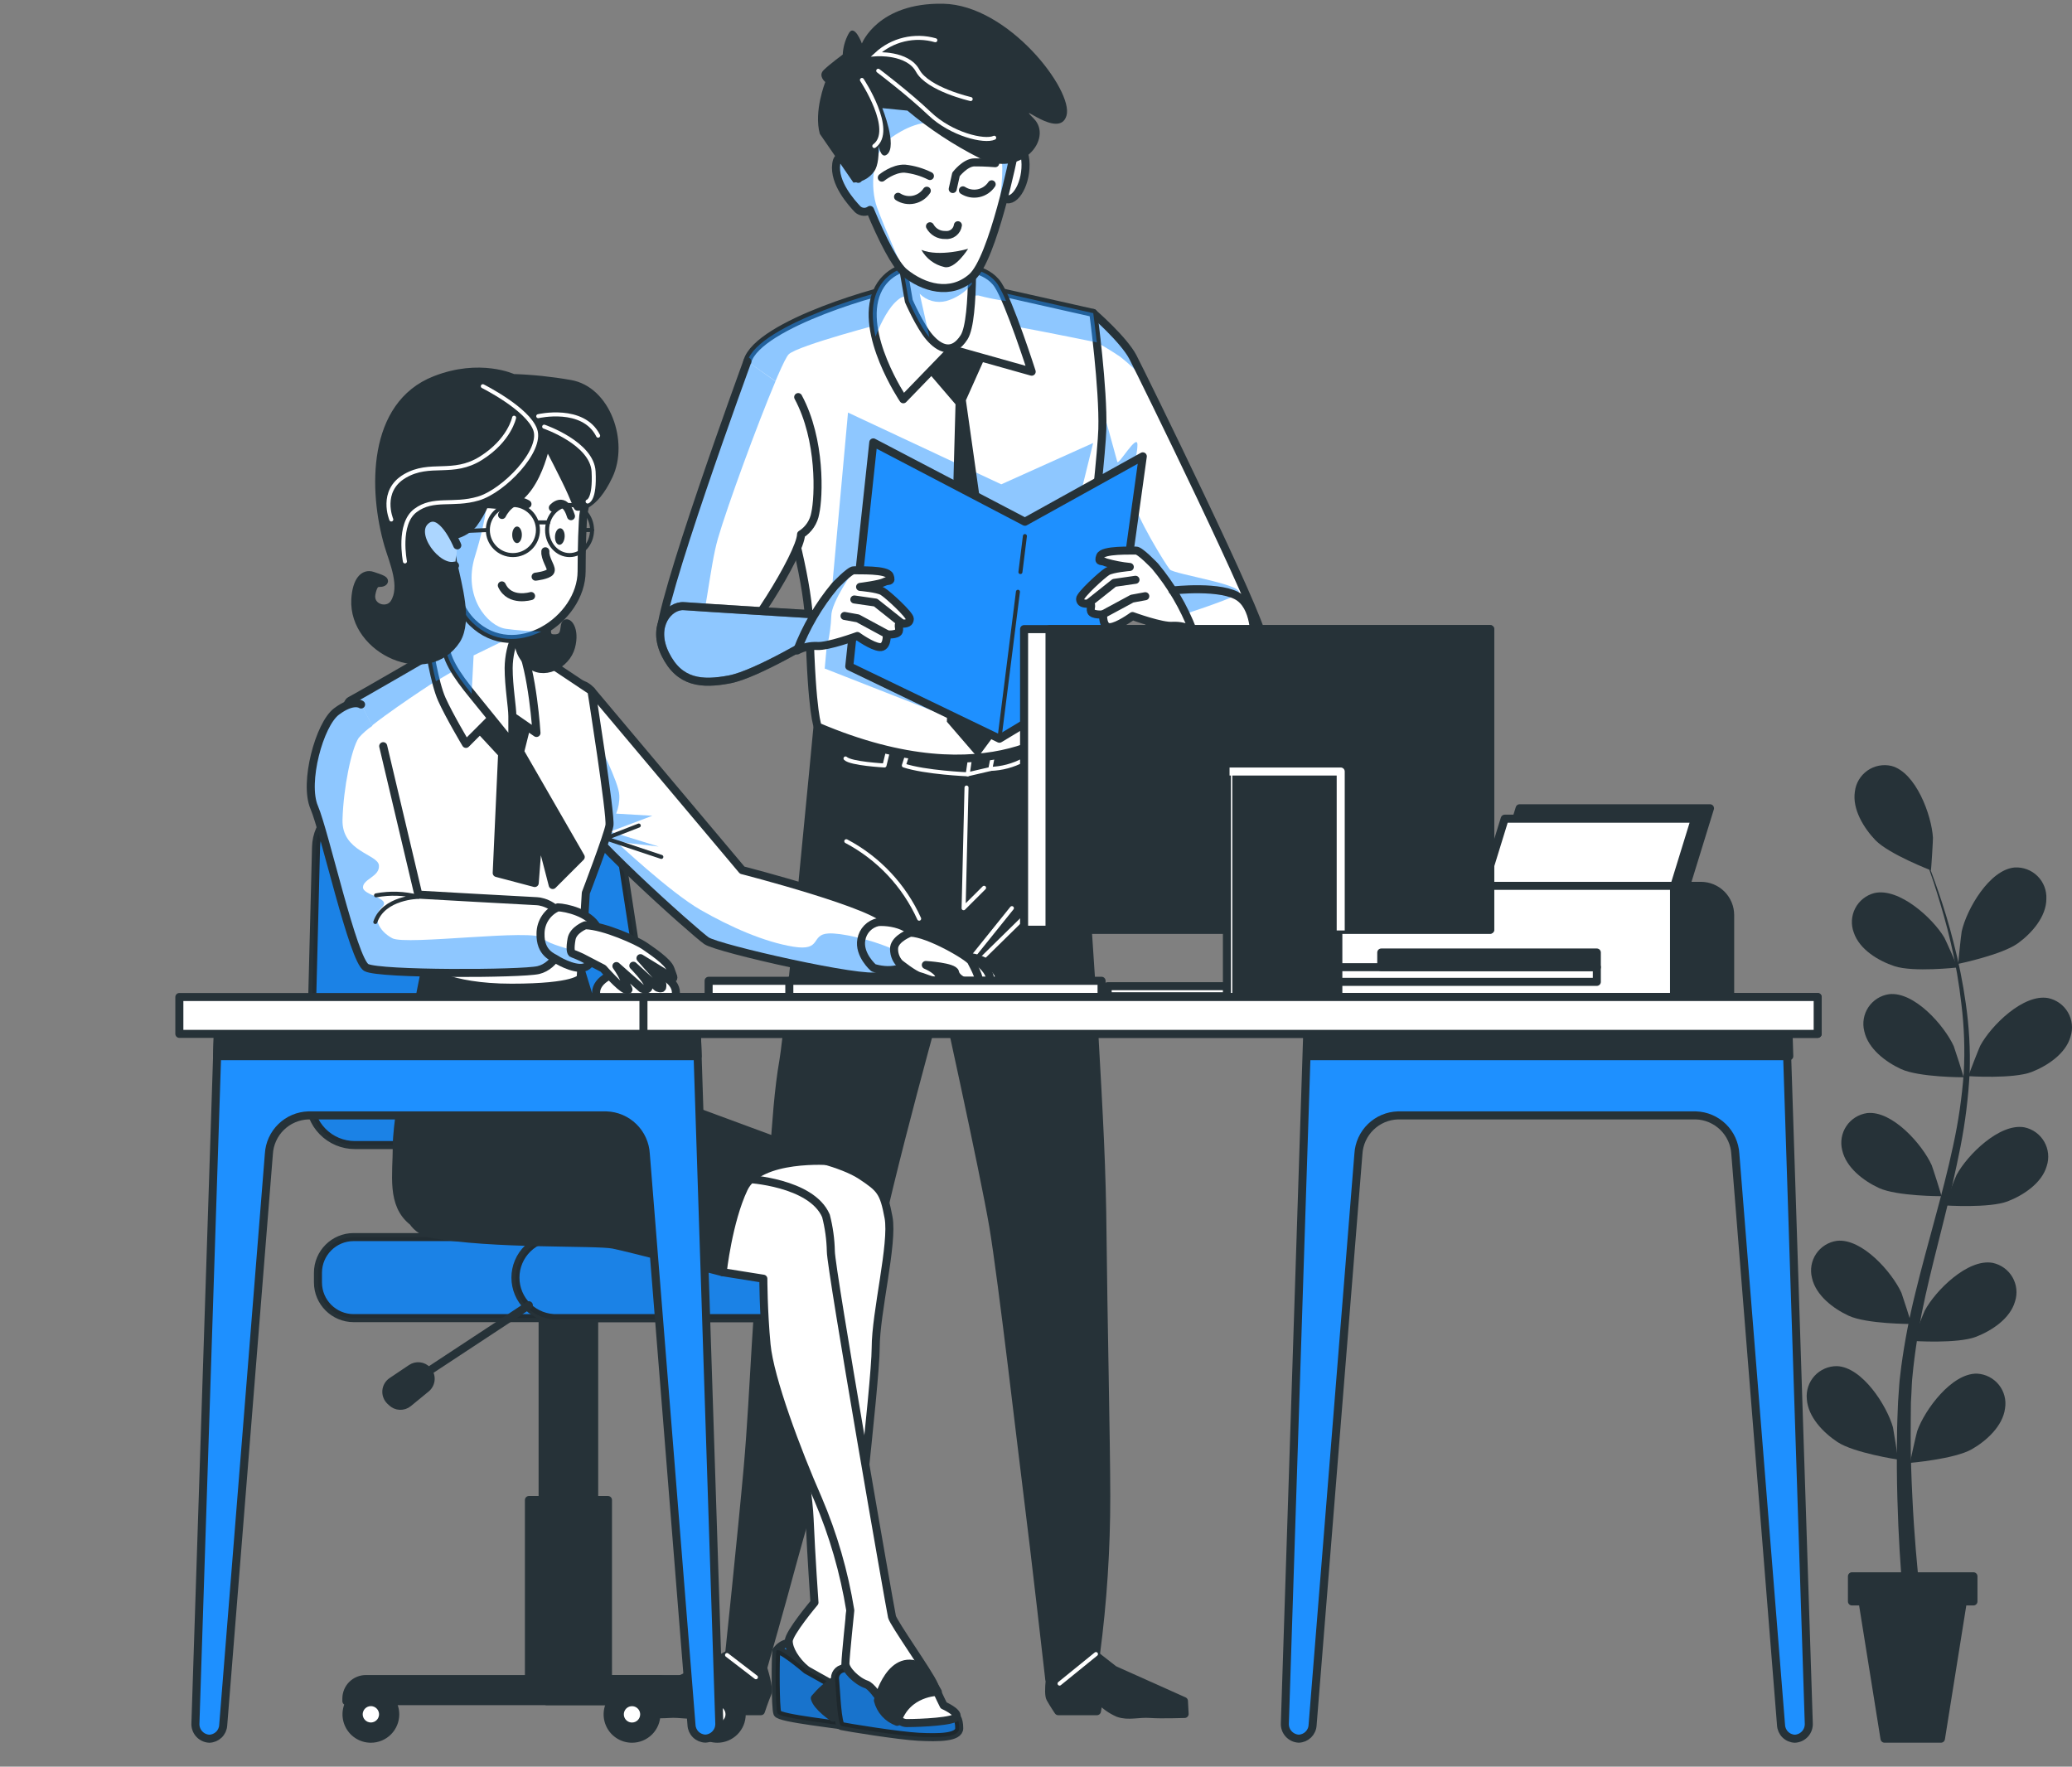 <svg width="285" height="243" viewBox="0 0 285 243" fill="none" xmlns="http://www.w3.org/2000/svg">
<rect x="0" y="0" width="285" height="243" fill="#808080" stroke="none"/>
<path d="M262.737 201.217C262.677 201.217 263.622 197.094 263.709 196.839C264.741 193.91 268.469 188.849 271.948 188.942C272.526 188.973 273.092 189.126 273.607 189.39C274.122 189.654 274.576 190.025 274.939 190.476C275.301 190.928 275.565 191.451 275.711 192.012C275.857 192.572 275.884 193.157 275.789 193.729C275.474 196.162 273.228 198.193 271.21 199.346C268.837 200.7 262.744 201.217 262.737 201.217Z" fill="#263238"/>
<path d="M263.126 184.444C263.066 184.444 264.621 180.503 264.748 180.268C266.216 177.52 270.661 173.082 274.086 173.705C274.653 173.824 275.188 174.06 275.657 174.399C276.126 174.738 276.519 175.173 276.809 175.673C277.099 176.174 277.281 176.731 277.342 177.306C277.403 177.882 277.342 178.464 277.163 179.014C276.493 181.381 273.952 183.037 271.8 183.874C269.233 184.86 263.133 184.444 263.126 184.444Z" fill="#263238"/>
<path d="M267.497 165.802C267.43 165.802 268.985 161.86 269.112 161.626C270.58 158.884 275.031 154.446 278.457 155.063C279.024 155.182 279.559 155.419 280.028 155.759C280.497 156.099 280.889 156.534 281.179 157.036C281.468 157.537 281.649 158.094 281.709 158.67C281.769 159.246 281.707 159.828 281.527 160.379C280.857 162.738 278.316 164.401 276.164 165.239C273.603 166.218 267.497 165.802 267.497 165.802Z" fill="#263238"/>
<path d="M270.761 148.024C270.694 148.024 272.249 144.083 272.377 143.841C273.845 141.1 278.296 136.662 281.721 137.285C282.288 137.404 282.823 137.64 283.292 137.979C283.762 138.318 284.154 138.753 284.444 139.253C284.735 139.754 284.916 140.311 284.977 140.886C285.038 141.462 284.977 142.044 284.798 142.594C284.128 144.961 281.581 146.617 279.436 147.454C276.868 148.433 270.761 148.024 270.761 148.024Z" fill="#263238"/>
<path d="M269.374 132.573C269.307 132.573 269.769 128.376 269.829 128.115C270.5 125.078 273.637 119.622 277.109 119.32C277.687 119.285 278.265 119.373 278.807 119.577C279.348 119.78 279.841 120.096 280.252 120.502C280.664 120.909 280.985 121.397 281.196 121.936C281.406 122.475 281.501 123.052 281.473 123.63C281.473 126.091 279.462 128.363 277.572 129.737C275.373 131.333 269.374 132.573 269.374 132.573Z" fill="#263238"/>
<path d="M261.048 200.761C261.108 200.761 260.438 196.591 260.377 196.336C259.539 193.34 256.154 188.044 252.675 187.91C252.096 187.904 251.522 188.019 250.99 188.249C250.459 188.48 249.982 188.819 249.59 189.246C249.199 189.673 248.901 190.178 248.718 190.727C248.535 191.277 248.469 191.858 248.526 192.435C248.68 194.888 250.791 197.06 252.729 198.341C254.995 199.849 261.041 200.761 261.048 200.761Z" fill="#263238"/>
<path d="M262.885 182.112C262.952 182.112 261.651 178.089 261.544 177.835C260.257 174.999 256.107 170.28 252.648 170.675C252.075 170.757 251.526 170.959 251.036 171.267C250.545 171.575 250.126 171.983 249.804 172.465C249.482 172.946 249.265 173.49 249.167 174.06C249.069 174.631 249.093 175.216 249.236 175.777C249.759 178.177 252.179 180.007 254.284 180.979C256.764 182.125 262.878 182.112 262.885 182.112Z" fill="#263238"/>
<path d="M267.041 164.535C267.101 164.535 265.807 160.513 265.7 160.265C264.42 157.429 260.27 152.71 256.811 153.105C256.238 153.186 255.689 153.387 255.198 153.695C254.708 154.002 254.288 154.41 253.965 154.89C253.643 155.371 253.425 155.914 253.327 156.484C253.228 157.054 253.25 157.639 253.392 158.2C253.922 160.607 256.335 162.43 258.447 163.409C260.92 164.548 267.034 164.535 267.041 164.535Z" fill="#263238"/>
<path d="M270.077 148.178C270.144 148.178 268.844 144.156 268.737 143.902C267.45 141.073 263.307 136.353 259.841 136.749C259.268 136.83 258.719 137.031 258.229 137.338C257.739 137.646 257.319 138.053 256.997 138.534C256.675 139.015 256.458 139.558 256.36 140.128C256.262 140.699 256.286 141.283 256.429 141.844C256.952 144.25 259.372 146.074 261.484 147.046C263.957 148.192 270.077 148.178 270.077 148.178Z" fill="#263238"/>
<path d="M269.246 133.075C269.313 133.075 267.584 129.207 267.443 128.973C265.854 126.291 261.215 122.062 257.817 122.839C257.256 122.983 256.732 123.243 256.278 123.603C255.825 123.963 255.452 124.415 255.185 124.928C254.918 125.442 254.763 126.006 254.729 126.584C254.695 127.162 254.783 127.741 254.988 128.282C255.772 130.608 258.373 132.164 260.579 132.894C263.166 133.759 269.246 133.075 269.246 133.075Z" fill="#263238"/>
<path d="M265.586 119.709C265.64 119.709 265.888 115.506 265.874 115.237C265.693 112.127 263.528 106.228 260.156 105.35C259.592 105.22 259.007 105.209 258.439 105.32C257.871 105.431 257.333 105.66 256.859 105.993C256.386 106.325 255.987 106.754 255.69 107.251C255.393 107.747 255.204 108.301 255.135 108.876C254.76 111.309 256.355 113.883 257.971 115.579C259.868 117.51 265.579 119.702 265.586 119.709Z" fill="#263238"/>
<path d="M262.187 223.74C262.187 223.74 261.966 221.964 261.698 218.88C261.43 215.797 261.122 211.386 260.981 206.083C260.907 203.402 260.88 200.56 260.934 197.516C260.934 195.988 261.014 194.459 261.075 192.824C261.128 192.033 261.189 191.235 261.242 190.424C261.296 189.613 261.43 188.781 261.517 187.95C261.976 184.566 262.618 181.21 263.441 177.895C264.265 174.51 265.204 171.111 266.122 167.719C267.041 164.327 267.946 160.935 268.656 157.563C269.379 154.271 269.865 150.93 270.111 147.568C270.283 144.421 270.176 141.265 269.789 138.137C269.472 135.301 268.986 132.488 268.334 129.71C267.745 127.143 267.054 124.823 266.424 122.779C265.794 120.734 265.144 118.978 264.607 117.537C263.515 114.654 262.771 113.059 262.771 113.059C262.771 113.059 263.548 114.641 264.701 117.496C265.278 118.924 265.941 120.674 266.639 122.705C267.336 124.736 268.06 127.049 268.703 129.616C269.427 132.374 269.989 135.172 270.386 137.996C270.847 141.155 271.027 144.35 270.922 147.542C270.743 150.95 270.324 154.341 269.668 157.691C268.998 161.109 268.194 164.542 267.342 167.96C266.491 171.379 265.599 174.805 264.855 178.156C264.116 181.435 263.557 184.751 263.179 188.091C263.112 188.902 262.992 189.673 262.965 190.491C262.938 191.309 262.885 192.106 262.844 192.897C262.844 194.426 262.797 196.008 262.811 197.503C262.811 200.513 262.911 203.355 263.045 205.976C263.293 211.225 263.716 215.589 264.031 218.632C264.346 221.676 264.614 223.392 264.614 223.392C264.637 223.551 264.629 223.712 264.59 223.868C264.551 224.024 264.481 224.17 264.385 224.299C264.289 224.428 264.169 224.537 264.031 224.619C263.893 224.702 263.741 224.756 263.582 224.779C263.423 224.803 263.261 224.794 263.105 224.755C262.949 224.716 262.803 224.646 262.674 224.55C262.545 224.455 262.437 224.334 262.354 224.196C262.272 224.059 262.217 223.906 262.194 223.747V223.74H262.187Z" fill="#263238"/>
<path d="M254.733 216.816H271.445V220.275H269.99L266.974 239.152H259.211L256.188 220.275H254.733V216.816Z" fill="#263238" stroke="#263238" stroke-width="1.105" stroke-linecap="round" stroke-linejoin="round"/>
<path d="M144.615 229.438C144.615 229.438 144.038 232.837 144.46 233.601C144.883 234.365 145.56 235.371 145.56 235.371H150.882L151.171 233.728C151.905 234.543 152.805 235.19 153.812 235.626C155.226 236.128 156.594 235.626 158.25 235.753C159.651 235.86 162.942 235.753 162.942 235.753L162.848 233.976L153.242 229.673L149.803 226.991C149.803 226.991 146.787 229.713 144.615 229.438Z" fill="#263238" stroke="#263238" stroke-width="1.105" stroke-linecap="round" stroke-linejoin="round"/>
<path d="M104.97 229.438C104.97 229.438 105.882 232.207 105.547 232.964C105.211 233.722 104.662 235.371 104.662 235.371H99.346L98.877 233.729C98.23 234.547 97.395 235.198 96.443 235.626C95.103 236.129 93.655 235.626 92.019 235.753C90.631 235.86 87.326 235.753 87.326 235.753L87.233 233.977L96.37 229.673L99.996 227.662C99.996 227.662 102.825 229.713 104.97 229.438Z" fill="#263238" stroke="#263238" stroke-width="1.105" stroke-linecap="round" stroke-linejoin="round"/>
<path d="M147.484 98.747C147.484 98.747 149.683 127.21 150.447 140.818C151.211 154.426 151.566 160.6 151.653 170.179C151.74 179.759 152.163 198.689 152.163 205.802C152.17 213.063 151.698 220.316 150.748 227.514L144.32 230.94C144.32 230.94 142.242 212.68 141.404 206.137C140.646 200.218 137.878 176.132 136.624 168.684C135.371 161.237 129.659 135.341 129.659 135.341C129.659 135.341 122.037 162.511 120.066 173.364C118.096 184.216 110.682 208.691 109.093 214.644C107.504 220.596 104.97 229.425 104.97 229.425C104.077 229.687 103.138 229.76 102.215 229.639C101.801 229.607 101.401 229.473 101.05 229.25C100.699 229.027 100.409 228.721 100.204 228.359C100.204 228.359 102.074 210.541 102.845 201.88C103.804 191.155 104.105 176.916 105.272 170.957C106.438 164.998 106.398 153.581 107.752 145.919C108.523 141.569 112.445 99.947 112.445 99.947C112.445 99.947 134.191 108.748 147.484 98.747Z" fill="#263238" stroke="#263238" stroke-width="1.105" stroke-linecap="round" stroke-linejoin="round"/>
<path d="M150.748 227.514L145.741 231.577" stroke="white" stroke-width="0.553" stroke-linecap="round" stroke-linejoin="round"/>
<path d="M100.003 227.648L103.978 230.699" stroke="white" stroke-width="0.553" stroke-linecap="round" stroke-linejoin="round"/>
<path d="M132.944 108.326L132.542 124.924L135.357 122.115" stroke="white" stroke-width="0.553" stroke-linecap="round" stroke-linejoin="round"/>
<path d="M131.188 134.859L139.185 124.911" stroke="white" stroke-width="0.553" stroke-linecap="round" stroke-linejoin="round"/>
<path d="M141.404 125.634L134.734 132.177" stroke="white" stroke-width="0.553" stroke-linecap="round" stroke-linejoin="round"/>
<path d="M126.428 126.365C124.365 121.797 120.839 118.047 116.406 115.707" stroke="white" stroke-width="0.553" stroke-linecap="round" stroke-linejoin="round"/>
<path d="M136.597 103.835L136.215 105.779L133.105 106.503L133.46 104.083" stroke="white" stroke-width="0.553" stroke-linecap="round" stroke-linejoin="round"/>
<path d="M133.105 106.503C133.105 106.503 127.279 106.261 124.323 105.289L124.947 103.352" stroke="white" stroke-width="0.553" stroke-linecap="round" stroke-linejoin="round"/>
<path d="M122.252 102.869L121.662 105.289C121.662 105.289 117.043 105.048 116.299 104.324" stroke="white" stroke-width="0.553" stroke-linecap="round" stroke-linejoin="round"/>
<path d="M136.215 105.759C137.801 105.712 139.354 105.299 140.753 104.552L142.865 103.339L142.047 101.643" stroke="white" stroke-width="0.553" stroke-linecap="round" stroke-linejoin="round"/>
<path d="M150.353 43.047C150.353 43.047 154.563 46.701 155.823 49.114C157.083 51.527 173.627 85.259 173.56 87.565C173.493 89.871 171.047 94.269 166.729 94.269C162.412 94.269 146.049 67.978 146.049 67.978L150.353 43.047Z" fill="white"/>
<g style="mix-blend-mode:multiply" opacity="0.5">
<path d="M150.869 47.096L151.151 47.251C151.647 47.539 152.759 48.189 153.979 49C155.358 50.058 156.615 51.265 157.727 52.6C157.727 52.6 156.212 48.578 153.993 46.654C152.759 45.594 151.611 44.437 150.561 43.195L150.869 47.096Z" fill="#1E90FF"/>
</g>
<path d="M150.353 43.047C150.353 43.047 154.563 46.701 155.823 49.114C157.083 51.527 173.627 85.259 173.56 87.565C173.493 89.871 171.047 94.269 166.729 94.269C162.412 94.269 146.049 67.978 146.049 67.978L150.353 43.047Z" stroke="#263238" stroke-width="1.105" stroke-linecap="round" stroke-linejoin="round"/>
<path opacity="0.5" d="M160.897 78.321C160.341 77.651 156.205 70.994 155.783 68.507C155.36 66.02 156.453 62.836 156.453 61.174C156.453 59.511 153.825 64.076 153.684 63.527C153.544 62.977 151.888 57.024 151.888 57.024L146.813 63.587L146.056 67.991C146.056 67.991 152.464 78.281 158.323 85.983C162.493 84.643 168.787 82.598 170.142 81.78C172.24 80.54 161.454 79.018 160.897 78.321Z" fill="#1E90FF"/>
<path d="M130.142 38.489L150.38 43.047C150.38 43.047 151.787 53.418 151.626 59.022C151.466 64.626 147.296 99.283 147.296 99.283C147.296 99.283 136.57 110.223 112.491 99.953C112.491 99.953 111.653 98.338 111.338 86.258C111.037 74.346 102.081 52.224 102.798 49.704C104.273 44.536 121.984 39.568 124.31 39.428C126.272 39.241 128.22 38.928 130.142 38.489Z" fill="white" stroke="#263238" stroke-width="1.105" stroke-linecap="round" stroke-linejoin="round"/>
<g style="mix-blend-mode:multiply" opacity="0.5">
<path d="M131.972 99.223L113.437 91.956L116.641 56.749L137.723 66.617L150.36 60.932L141.323 97.674L131.972 99.223Z" fill="#1E90FF"/>
</g>
<g style="mix-blend-mode:multiply" opacity="0.5">
<path d="M137.455 44.569C138.32 44.569 146.317 46.171 150.862 47.096C150.601 44.723 150.373 43.074 150.373 43.074L130.135 38.516C128.214 38.957 126.265 39.272 124.303 39.461C121.977 39.602 104.266 44.569 102.792 49.737C102.557 50.575 103.375 53.552 104.588 57.594C106.358 53.029 107.94 49.268 108.483 48.739C109.703 47.519 121.89 44.355 121.89 44.355L137.455 44.569Z" fill="#1E90FF"/>
</g>
<path d="M135.639 48.839L132.857 55.06L138.957 98.163L134.486 104.197L130.242 99.276L131.429 55.61L125.811 49.054L129.404 42.256L135.639 48.839Z" fill="#263238"/>
<path d="M157.19 62.769L140.975 71.765L120.12 60.852L116.815 91.654L137.469 101.609L153.108 92.198L157.19 62.769Z" fill="#1E90FF" stroke="#263238" stroke-width="1.105" stroke-linecap="round" stroke-linejoin="round"/>
<path d="M140.358 78.683L140.975 73.736" stroke="#263238" stroke-width="0.553" stroke-linecap="round" stroke-linejoin="round"/>
<path d="M137.469 101.609L140.016 81.398" stroke="#263238" stroke-width="0.553" stroke-linecap="round" stroke-linejoin="round"/>
<path d="M132.025 36.759C132.025 36.759 135.679 36.759 137.268 39.173C138.856 41.586 141.906 51.125 141.906 51.125L130.913 48.035L124.249 54.919C124.249 54.919 118.143 45.87 120.63 40.125C123.117 34.38 132.025 36.759 132.025 36.759Z" fill="white" stroke="#263238" stroke-width="1.105" stroke-linecap="round" stroke-linejoin="round"/>
<g style="mix-blend-mode:multiply" opacity="0.5">
<path d="M138.38 41.405C138.066 40.634 137.694 39.888 137.268 39.173C135.679 36.726 132.025 36.76 132.025 36.76C132.025 36.76 123.13 34.38 120.629 40.111C119.825 41.968 119.959 44.174 120.422 46.305C120.857 45.166 121.843 42.88 123.103 41.613C124.806 39.91 125.007 41.392 125.007 41.392L134.539 40.634C135.802 40.973 137.085 41.23 138.38 41.405Z" fill="#1E90FF"/>
</g>
<path d="M133.594 31.209C133.594 31.209 134.211 43.892 132.609 46.392C131.007 48.893 129.183 47.934 127.849 46.392C126.515 44.851 125.007 41.405 125.007 41.405L123.378 32.02C123.378 32.02 132.87 33.77 133.594 31.209Z" fill="white" stroke="#263238" stroke-width="1.105" stroke-linecap="round" stroke-linejoin="round"/>
<g style="mix-blend-mode:multiply" opacity="0.5">
<path d="M130.155 41.405C131.536 41.01 132.762 40.2 133.668 39.086C133.668 38.368 133.668 37.658 133.668 36.967C132.106 35.178 128.52 31.799 124.524 32.885C124.182 32.979 123.854 33.086 123.552 33.193L125 41.405C125 41.405 126.515 44.877 127.842 46.392L126.502 40.406C126.97 40.879 127.553 41.22 128.195 41.395C128.836 41.571 129.512 41.574 130.155 41.405Z" fill="#1E90FF"/>
</g>
<path d="M139.185 19.672C139.185 19.672 141.022 19.538 141.062 22.602C141.102 25.665 139.299 28.239 138.059 27.174C136.818 26.108 138.843 18.278 139.185 19.672Z" fill="white" stroke="#263238" stroke-width="1.105" stroke-linecap="round" stroke-linejoin="round"/>
<path d="M126.575 3.812C118.216 5.783 115.977 11.186 116.044 16.079C116.044 17.95 116.909 21.187 118.055 24.599L117.908 24.291C117.908 24.291 115.394 19.907 115.025 22.541C114.657 25.176 117.144 27.904 117.968 28.782C118.197 28.993 118.492 29.118 118.803 29.135C119.113 29.152 119.42 29.061 119.671 28.876C121.333 32.898 123.19 36.498 124.404 37.477C127.031 39.602 130.725 40.694 133.661 38.147C136.597 35.6 139.5 21.073 139.5 21.073C140.197 6.379 134.935 1.854 126.575 3.812Z" fill="white"/>
<g style="mix-blend-mode:multiply" opacity="0.5">
<path d="M122.124 19.284C122.124 19.284 125.04 16.85 127.963 16.85C130.886 16.85 136.973 19.532 137.697 21.717C138.139 23.058 137.616 27.381 137.127 30.666C138.535 26.041 139.527 21.093 139.527 21.093C140.197 6.406 134.928 1.868 126.575 3.839C118.223 5.809 115.977 11.213 116.044 16.106C116.044 17.976 116.909 21.214 118.055 24.626L117.908 24.318C117.908 24.318 115.394 19.934 115.025 22.568C114.657 25.203 117.144 27.931 117.968 28.809C118.197 29.02 118.492 29.145 118.803 29.162C119.113 29.179 119.42 29.087 119.671 28.903C121.333 32.925 123.19 36.525 124.404 37.504C124.404 37.504 121.608 31.209 120.636 28.534C119.664 25.86 119.932 21.207 122.124 19.284Z" fill="#1E90FF"/>
</g>
<path d="M126.575 3.812C118.216 5.783 115.977 11.186 116.044 16.079C116.044 17.95 116.909 21.187 118.055 24.599L117.908 24.291C117.908 24.291 115.394 19.907 115.025 22.541C114.657 25.176 117.144 27.904 117.968 28.782C118.197 28.993 118.492 29.118 118.803 29.135C119.113 29.152 119.42 29.061 119.671 28.876C121.333 32.898 123.19 36.498 124.404 37.477C127.031 39.602 130.725 40.694 133.661 38.147C136.597 35.6 139.5 21.073 139.5 21.073C140.197 6.379 134.935 1.854 126.575 3.812Z" stroke="#263238" stroke-width="1.105" stroke-linecap="round" stroke-linejoin="round"/>
<path d="M136.403 25.35C135.984 25.98 135.335 26.419 134.595 26.575C133.856 26.73 133.084 26.589 132.448 26.181" stroke="#263238" stroke-width="1.105" stroke-linecap="round" stroke-linejoin="round"/>
<path d="M127.48 26.235C127.062 26.864 126.413 27.304 125.673 27.46C124.933 27.615 124.162 27.474 123.525 27.066" stroke="#263238" stroke-width="1.105" stroke-linecap="round" stroke-linejoin="round"/>
<path d="M127.91 24.211C126.829 23.669 125.659 23.326 124.457 23.198C122.862 23.131 121.293 24.432 121.293 24.432" stroke="#263238" stroke-width="1.105" stroke-linecap="round" stroke-linejoin="round"/>
<path d="M131.757 30.981C131.701 31.388 131.486 31.757 131.16 32.008C130.834 32.259 130.423 32.371 130.014 32.322C129.588 32.335 129.166 32.23 128.796 32.018C128.426 31.806 128.121 31.496 127.916 31.122" stroke="#263238" stroke-width="1.105" stroke-linecap="round" stroke-linejoin="round"/>
<path d="M133.165 34.219C133.165 34.219 129.25 35.385 126.736 34.373C127.065 34.964 127.514 35.478 128.055 35.883C128.595 36.289 129.215 36.576 129.874 36.726C131.362 37.121 133.165 34.219 133.165 34.219Z" fill="#263238"/>
<path d="M136.892 22.448C136.892 22.448 135.424 22.32 134.037 22.334C132.763 22.334 131.496 23.989 131.496 23.989L131.047 26" stroke="#263238" stroke-width="1.105" stroke-linecap="round" stroke-linejoin="round"/>
<path d="M124.813 15.214C127.852 17.76 131.175 19.949 134.714 21.737C140.479 24.619 144.903 19.056 142.201 16.32C139.5 13.585 145.721 19.324 146.699 15.892C147.678 12.459 138.722 0.681 129.726 0.514C120.73 0.346 118.551 5.984 118.551 5.984C118.551 5.984 117.492 3.081 116.695 4.683C116.231 5.555 115.965 6.519 115.917 7.505C115.917 7.505 114.094 8.846 113.289 9.644C112.485 10.442 113.517 11.286 113.517 11.286C113.517 11.286 111.908 15.308 112.766 18.412L117.385 25.116C117.942 25.098 118.488 24.951 118.98 24.689C119.471 24.426 119.896 24.054 120.221 23.601C121.427 22.018 120.542 17.085 120.542 17.085C120.542 17.085 120.616 22.394 122.031 21.227C123.445 20.061 121.36 14.873 121.36 14.873L124.813 15.214Z" fill="#263238"/>
<path d="M120.797 9.731C120.797 9.731 124.913 12.828 127.889 15.657C130.866 18.486 135.404 19.572 136.751 18.948" stroke="white" stroke-width="0.553" stroke-miterlimit="10" stroke-linecap="round"/>
<path d="M133.514 13.626C133.514 13.626 127.615 12.285 126.227 9.724C124.839 7.164 120.542 7.465 120.542 7.465C121.616 6.475 122.925 5.778 124.346 5.44C125.766 5.102 127.249 5.134 128.654 5.535" stroke="white" stroke-width="0.553" stroke-miterlimit="10" stroke-linecap="round"/>
<path d="M118.558 10.998C118.558 10.998 123.17 17.95 120.261 20.088" stroke="white" stroke-width="0.553" stroke-miterlimit="10" stroke-linecap="round"/>
<path d="M102.798 49.711C102.798 49.711 90.283 83.832 90.859 87.639C91.436 91.447 98.005 89.932 100.077 89.415C102.148 88.899 110.132 76.23 110.185 73.501C110.701 73.179 111.143 72.75 111.48 72.244C111.817 71.738 112.043 71.165 112.143 70.565C112.632 68.367 112.967 60.51 109.79 54.618" fill="white"/>
<g style="mix-blend-mode:multiply" opacity="0.5">
<path d="M102.798 49.711C102.798 49.711 90.283 83.832 90.859 87.639C91.181 89.724 93.299 90.207 95.485 90.139C97.013 85.829 97.61 77.953 98.756 74.051C100.023 69.687 104.152 58.392 106.666 52.452L102.798 49.711Z" fill="#1E90FF"/>
</g>
<path d="M102.798 49.711C102.798 49.711 90.283 83.832 90.859 87.639C91.436 91.447 98.005 89.932 100.077 89.415C102.148 88.899 110.132 76.23 110.185 73.501C110.701 73.179 111.143 72.75 111.48 72.244C111.817 71.738 112.043 71.165 112.143 70.565C112.632 68.367 112.967 60.51 109.79 54.618" stroke="#263238" stroke-width="1.105" stroke-linecap="round" stroke-linejoin="round"/>
<path d="M112.257 84.522C112.257 84.522 96.168 83.543 94.104 83.376C92.039 83.208 89.566 86.057 91.51 89.999C93.454 93.94 96.544 94.168 100.338 93.451C104.132 92.734 112.512 87.619 112.512 87.619L112.257 84.522Z" fill="white"/>
<path opacity="0.5" d="M112.257 84.522C112.257 84.522 96.168 83.543 94.104 83.376C92.039 83.208 89.566 86.057 91.51 89.999C93.454 93.94 96.544 94.168 100.338 93.451C104.132 92.734 112.512 87.619 112.512 87.619L112.257 84.522Z" fill="#1E90FF" stroke="#263238" stroke-width="1.105" stroke-linecap="round" stroke-linejoin="round"/>
<path d="M112.257 84.522C112.257 84.522 96.168 83.543 94.104 83.376C92.039 83.208 89.566 86.057 91.51 89.999C93.454 93.94 96.544 94.168 100.338 93.451C104.132 92.734 112.512 87.619 112.512 87.619L112.257 84.522Z" stroke="#263238" stroke-width="1.105" stroke-linecap="round" stroke-linejoin="round"/>
<path d="M114.824 80.6C114.824 80.6 116.902 78.395 117.452 78.442C118.002 78.489 122.037 78.268 122.379 79.213C122.721 80.158 122.178 79.742 121.622 80.057C121.065 80.373 118.303 80.728 118.303 80.728C118.303 80.728 120.683 80.922 121.4 81.344C122.118 81.767 125.154 84.569 125.141 85.119C125.128 85.668 124.759 85.789 124.021 85.789C123.284 85.789 123.827 86.319 123.626 86.848C123.425 87.378 121.97 87.264 121.97 87.264C121.97 87.264 122.098 89.1 120.998 89.007C119.899 88.913 117.928 87.478 117.928 87.478C117.928 87.478 113.859 88.966 112.398 88.852C111.438 88.809 110.484 89.024 109.636 89.476C110.865 86.252 112.618 83.253 114.824 80.6Z" fill="white"/>
<g style="mix-blend-mode:multiply" opacity="0.5">
<path d="M114.824 80.6C112.623 83.235 110.871 86.213 109.636 89.415C110.484 88.964 111.438 88.749 112.398 88.792C112.878 88.8 113.358 88.748 113.825 88.638C114.117 87.356 114.289 86.05 114.342 84.737C114.342 82.786 117.452 78.442 117.452 78.442C116.896 78.395 114.824 80.6 114.824 80.6Z" fill="#1E90FF"/>
</g>
<path d="M114.824 80.6C114.824 80.6 116.902 78.395 117.452 78.442C118.002 78.489 122.037 78.268 122.379 79.213C122.721 80.158 122.178 79.742 121.622 80.057C121.065 80.373 118.303 80.728 118.303 80.728C118.303 80.728 120.683 80.922 121.4 81.344C122.118 81.767 125.154 84.569 125.141 85.119C125.128 85.668 124.759 85.789 124.021 85.789C123.284 85.789 123.827 86.319 123.626 86.848C123.425 87.378 121.97 87.264 121.97 87.264C121.97 87.264 122.098 89.1 120.998 89.007C119.899 88.913 117.928 87.478 117.928 87.478C117.928 87.478 113.859 88.966 112.398 88.852C111.438 88.809 110.484 89.024 109.636 89.476C110.865 86.252 112.618 83.253 114.824 80.6Z" stroke="#263238" stroke-width="1.105" stroke-linecap="round" stroke-linejoin="round"/>
<path d="M124.021 85.729L120.435 82.88L117.512 82.457" stroke="#263238" stroke-width="1.105" stroke-linecap="round" stroke-linejoin="round"/>
<path d="M121.964 87.203L117.988 85.052L116.165 84.723" stroke="#263238" stroke-width="1.105" stroke-linecap="round" stroke-linejoin="round"/>
<path d="M158.88 77.885C158.88 77.885 156.802 75.687 156.252 75.727C155.702 75.767 151.667 75.559 151.325 76.498C150.983 77.436 151.526 77.027 152.082 77.349C153.167 77.663 154.277 77.876 155.401 77.986C155.401 77.986 153.021 78.18 152.304 78.609C151.586 79.038 148.55 81.834 148.563 82.377C148.576 82.92 148.945 83.047 149.682 83.047C150.42 83.047 149.877 83.577 150.078 84.106C150.279 84.636 151.734 84.515 151.734 84.515C151.734 84.515 151.606 86.352 152.706 86.265C153.805 86.178 155.776 84.736 155.776 84.736C155.776 84.736 159.845 86.225 161.306 86.077C162.267 86.032 163.222 86.25 164.068 86.707C162.834 83.502 161.081 80.522 158.88 77.885Z" fill="white" stroke="#263238" stroke-width="1.105" stroke-linecap="round" stroke-linejoin="round"/>
<path d="M149.682 83.014L153.262 80.171L156.185 79.749" stroke="#263238" stroke-width="1.105" stroke-linecap="round" stroke-linejoin="round"/>
<path d="M151.734 84.489L155.709 82.343L157.532 82.008" stroke="#263238" stroke-width="1.105" stroke-linecap="round" stroke-linejoin="round"/>
<path d="M161.273 81.224C161.273 81.224 168.171 80.433 170.537 82.209C172.903 83.986 172.508 88.511 172.508 88.511" stroke="#263238" stroke-width="1.105" stroke-linecap="round" stroke-linejoin="round"/>
<path d="M106.78 227.092C106.78 227.092 107.517 225.624 109.87 225.919C112.223 226.214 113.698 229.009 112.076 229.887C110.454 230.766 106.78 227.092 106.78 227.092Z" fill="#1E90FF" stroke="#263238" stroke-width="1.105" stroke-linecap="round" stroke-linejoin="round"/>
<path d="M110.259 158.824C110.259 158.824 115.796 159.936 118.458 161.706C121.119 163.476 121.555 163.918 122.218 167.464C122.882 171.011 120.449 180.53 120.449 185.403C120.449 190.276 116.902 219.953 116.902 222.4C116.902 224.846 119.342 229.928 119.121 231.697C119.027 232.97 119.177 234.249 119.564 235.465C119.564 235.465 121.112 236.571 119.121 236.805C117.13 237.04 116.902 237.248 115.133 236.363C113.363 235.478 112.451 231.047 110.923 229.72C109.394 228.393 108.489 226.844 108.489 225.731C108.489 224.619 112.029 220.422 112.029 220.422C112.029 220.422 111.586 214.221 111.359 208.906C111.131 203.59 108.677 191.852 108.677 186.784C108.677 181.716 112.029 169.73 112.029 169.73C112.029 169.73 103.428 170.783 100.077 168.571C96.725 166.358 100.519 156.611 110.259 158.824Z" fill="white" stroke="#263238" stroke-width="1.105" stroke-linecap="round" stroke-linejoin="round"/>
<path d="M110.923 229.693C110.923 229.693 106.901 226.241 106.78 227.119C106.659 227.997 106.633 234.922 106.928 235.652C107.223 236.383 115.166 237.127 119.289 237.865C123.411 238.602 121.789 235.947 120.904 235.357C120.019 234.768 110.923 229.693 110.923 229.693Z" fill="#1E90FF" stroke="#263238" stroke-width="1.105" stroke-linecap="round" stroke-linejoin="round"/>
<path opacity="0.2" d="M110.923 229.693C110.923 229.693 106.901 226.241 106.78 227.119C106.659 227.997 106.633 234.922 106.928 235.652C107.223 236.383 115.166 237.127 119.289 237.865C123.411 238.602 121.789 235.947 120.904 235.357C120.019 234.768 110.923 229.693 110.923 229.693Z" fill="black"/>
<path d="M112.076 233.594C112.881 232.629 113.823 231.787 114.871 231.094C116.117 230.21 117.514 229.562 118.994 229.183L120.904 232.857C119.587 233.168 118.306 233.617 117.083 234.198C116.155 234.76 115.313 235.453 114.583 236.256C114.583 236.256 112.371 234.774 112.076 233.594Z" fill="#263238" stroke="#263238" stroke-width="1.105" stroke-linecap="round" stroke-linejoin="round"/>
<path d="M116.051 229.478C115.865 229.502 115.686 229.563 115.525 229.658C115.363 229.753 115.223 229.88 115.112 230.032C115.002 230.183 114.923 230.355 114.882 230.538C114.841 230.721 114.837 230.91 114.871 231.094C115.019 232.569 115.166 237.275 115.756 237.422C116.346 237.57 123.7 238.763 126.348 238.89C128.996 239.018 131.938 239.038 131.938 237.717C131.938 236.396 131.496 235.807 130.913 235.807C130.33 235.807 128.996 235.364 127.232 234.338C125.469 233.313 121.199 229.338 119.859 229.19C118.518 229.043 116.788 228.151 116.051 229.478Z" fill="#1E90FF" stroke="#263238" stroke-width="1.105" stroke-linecap="round" stroke-linejoin="round"/>
<path opacity="0.2" d="M116.051 229.478C115.865 229.502 115.686 229.563 115.525 229.658C115.363 229.753 115.223 229.88 115.112 230.032C115.002 230.183 114.923 230.355 114.882 230.538C114.841 230.721 114.837 230.91 114.871 231.094C115.019 232.569 115.166 237.275 115.756 237.422C116.346 237.57 123.7 238.763 126.348 238.89C128.996 239.018 131.938 239.038 131.938 237.717C131.938 236.396 131.496 235.807 130.913 235.807C130.33 235.807 128.996 235.364 127.232 234.338C125.469 233.313 121.199 229.338 119.859 229.19C118.518 229.043 116.788 228.151 116.051 229.478Z" fill="black"/>
<path d="M54.365 235.807C54.365 235.144 54.169 234.496 53.8 233.944C53.432 233.393 52.909 232.964 52.296 232.71C51.684 232.456 51.01 232.39 50.36 232.519C49.71 232.649 49.112 232.968 48.644 233.437C48.175 233.905 47.856 234.503 47.726 235.153C47.597 235.803 47.663 236.477 47.917 237.089C48.171 237.702 48.6 238.225 49.151 238.593C49.703 238.962 50.351 239.158 51.014 239.158C51.903 239.158 52.755 238.805 53.384 238.177C54.012 237.548 54.365 236.696 54.365 235.807Z" fill="#263238" stroke="#263238" stroke-width="1.105" stroke-linecap="round" stroke-linejoin="round"/>
<path d="M51.014 237.476C51.939 237.476 52.69 236.725 52.69 235.8C52.69 234.874 51.939 234.124 51.014 234.124C50.088 234.124 49.338 234.874 49.338 235.8C49.338 236.725 50.088 237.476 51.014 237.476Z" fill="white" stroke="#263238" stroke-width="1.105" stroke-linecap="round" stroke-linejoin="round"/>
<path d="M90.283 235.807C90.283 235.144 90.086 234.496 89.718 233.944C89.35 233.393 88.826 232.964 88.214 232.71C87.601 232.456 86.927 232.39 86.277 232.519C85.627 232.649 85.03 232.968 84.561 233.437C84.092 233.905 83.773 234.503 83.644 235.153C83.514 235.803 83.581 236.477 83.834 237.089C84.088 237.702 84.518 238.225 85.069 238.593C85.62 238.962 86.268 239.158 86.931 239.158C87.82 239.158 88.672 238.805 89.301 238.177C89.93 237.548 90.283 236.696 90.283 235.807Z" fill="#263238" stroke="#263238" stroke-width="1.105" stroke-linecap="round" stroke-linejoin="round"/>
<path d="M88.607 235.806C88.607 235.475 88.509 235.151 88.325 234.875C88.14 234.6 87.879 234.385 87.572 234.258C87.266 234.131 86.929 234.098 86.604 234.163C86.279 234.227 85.98 234.387 85.746 234.621C85.512 234.856 85.352 235.154 85.287 235.48C85.223 235.805 85.256 236.142 85.383 236.448C85.51 236.754 85.724 237.016 86 237.2C86.276 237.384 86.6 237.482 86.931 237.482C87.376 237.482 87.802 237.306 88.116 236.992C88.43 236.677 88.607 236.251 88.607 235.806Z" fill="white" stroke="#263238" stroke-width="1.105" stroke-linecap="round" stroke-linejoin="round"/>
<path d="M102.021 235.807C102.021 235.144 101.824 234.496 101.456 233.944C101.087 233.393 100.564 232.964 99.951 232.71C99.339 232.456 98.665 232.39 98.015 232.519C97.365 232.649 96.768 232.968 96.299 233.437C95.83 233.905 95.511 234.503 95.382 235.153C95.252 235.803 95.319 236.477 95.572 237.089C95.826 237.702 96.255 238.225 96.807 238.593C97.358 238.962 98.006 239.158 98.669 239.158C99.558 239.158 100.41 238.805 101.039 238.177C101.667 237.548 102.021 236.696 102.021 235.807Z" fill="#263238" stroke="#263238" stroke-width="1.105" stroke-linecap="round" stroke-linejoin="round"/>
<path d="M100.345 235.807C100.346 235.473 100.248 235.147 100.064 234.869C99.88 234.592 99.617 234.375 99.309 234.247C99.001 234.119 98.662 234.085 98.335 234.149C98.008 234.214 97.708 234.375 97.472 234.61C97.237 234.846 97.076 235.146 97.012 235.473C96.947 235.8 96.981 236.139 97.109 236.447C97.237 236.755 97.454 237.017 97.731 237.202C98.009 237.386 98.335 237.484 98.669 237.483C99.113 237.483 99.54 237.306 99.854 236.992C100.168 236.677 100.345 236.251 100.345 235.807Z" fill="white" stroke="#263238" stroke-width="1.105" stroke-linecap="round" stroke-linejoin="round"/>
<path d="M81.729 178.264H74.637V231.966H81.729V178.264Z" fill="#263238" stroke="#263238" stroke-width="1.105" stroke-linecap="round" stroke-linejoin="round"/>
<path d="M83.626 206.325H72.753V231.965H83.626V206.325Z" fill="#263238" stroke="#263238" stroke-width="1.105" stroke-linecap="round" stroke-linejoin="round"/>
<path d="M50.323 230.953H100.418C101.13 230.953 101.812 231.236 102.315 231.739C102.817 232.242 103.1 232.924 103.1 233.635V233.99H47.642V233.635C47.642 232.924 47.924 232.242 48.427 231.739C48.93 231.236 49.612 230.953 50.323 230.953Z" fill="#263238" stroke="#263238" stroke-width="1.105" stroke-linecap="round" stroke-linejoin="round"/>
<path d="M70.943 157.496H61.826V172.19H70.943V157.496Z" fill="#263238" stroke="#263238" stroke-width="1.105" stroke-linecap="round" stroke-linejoin="round"/>
<path d="M107.719 170.159H48.647C45.934 170.159 43.734 172.359 43.734 175.073V176.394C43.734 179.107 45.934 181.307 48.647 181.307H107.719C110.432 181.307 112.632 179.107 112.632 176.394V175.073C112.632 172.359 110.432 170.159 107.719 170.159Z" fill="#1E90FF" stroke="#263238" stroke-width="1.105" stroke-linecap="round" stroke-linejoin="round"/>
<path opacity="0.1" d="M107.719 170.159H48.647C45.934 170.159 43.734 172.359 43.734 175.073V176.394C43.734 179.107 45.934 181.307 48.647 181.307H107.719C110.432 181.307 112.632 179.107 112.632 176.394V175.073C112.632 172.359 110.432 170.159 107.719 170.159Z" fill="black"/>
<path d="M112.632 175.73C112.632 174.252 112.045 172.836 111.001 171.791C109.956 170.746 108.539 170.159 107.062 170.159H76.668C75.92 170.133 75.174 170.258 74.475 170.527C73.776 170.795 73.138 171.202 72.6 171.722C72.061 172.242 71.633 172.865 71.341 173.554C71.048 174.243 70.897 174.985 70.897 175.733C70.897 176.482 71.048 177.223 71.341 177.912C71.633 178.601 72.061 179.225 72.6 179.745C73.138 180.265 73.776 180.671 74.475 180.94C75.174 181.208 75.92 181.333 76.668 181.307H107.062C108.54 181.305 109.957 180.717 111.001 179.671C112.046 178.625 112.632 177.208 112.632 175.73Z" fill="#1E90FF" stroke="#263238" stroke-width="1.105" stroke-miterlimit="10"/>
<path opacity="0.1" d="M112.632 175.904C112.632 175.173 112.488 174.448 112.208 173.772C111.928 173.097 111.518 172.482 111.001 171.965C110.483 171.448 109.869 171.038 109.193 170.758C108.518 170.478 107.793 170.334 107.062 170.334H76.668C75.92 170.308 75.174 170.433 74.475 170.701C73.776 170.969 73.138 171.376 72.6 171.896C72.061 172.416 71.633 173.039 71.341 173.729C71.048 174.418 70.897 175.159 70.897 175.908C70.897 176.656 71.048 177.397 71.341 178.086C71.633 178.776 72.061 179.399 72.6 179.919C73.138 180.439 73.776 180.846 74.475 181.114C75.174 181.382 75.92 181.507 76.668 181.481H107.062C107.794 181.481 108.519 181.337 109.195 181.057C109.871 180.776 110.486 180.366 111.003 179.848C111.52 179.33 111.931 178.715 112.21 178.038C112.49 177.361 112.633 176.636 112.632 175.904Z" fill="black"/>
<path d="M84.344 157.503H48.815C47.984 157.503 47.162 157.337 46.397 157.015C45.631 156.692 44.938 156.219 44.358 155.624C43.778 155.03 43.324 154.325 43.021 153.551C42.718 152.778 42.573 151.952 42.594 151.121L43.472 116.484C43.511 114.861 44.183 113.317 45.346 112.183C46.509 111.049 48.069 110.415 49.693 110.418H79.007C80.495 110.415 81.934 110.946 83.063 111.914C84.192 112.882 84.937 114.223 85.161 115.693L90.491 150.357C90.624 151.242 90.564 152.145 90.317 153.005C90.069 153.865 89.638 154.661 89.055 155.339C88.471 156.017 87.749 156.562 86.935 156.935C86.122 157.309 85.238 157.502 84.344 157.503Z" fill="#1E90FF" stroke="#263238" stroke-width="1.105" stroke-linecap="round" stroke-linejoin="round"/>
<path opacity="0.1" d="M84.344 157.503H48.815C47.984 157.503 47.162 157.337 46.397 157.015C45.631 156.692 44.938 156.219 44.358 155.624C43.778 155.03 43.324 154.325 43.021 153.551C42.718 152.778 42.573 151.952 42.594 151.121L43.472 116.484C43.511 114.861 44.183 113.317 45.346 112.183C46.509 111.049 48.069 110.415 49.693 110.418H79.007C80.495 110.415 81.934 110.946 83.063 111.914C84.192 112.882 84.937 114.223 85.161 115.693L90.491 150.357C90.624 151.242 90.564 152.145 90.317 153.005C90.069 153.865 89.638 154.661 89.055 155.339C88.471 156.017 87.749 156.562 86.935 156.935C86.122 157.309 85.238 157.502 84.344 157.503Z" fill="black"/>
<path d="M72.74 179.531L57.161 189.787" stroke="#263238" stroke-width="1.105" stroke-linecap="round" stroke-linejoin="round"/>
<path d="M56.571 188.212L53.889 190.015C53.679 190.158 53.504 190.346 53.375 190.565C53.246 190.784 53.167 191.029 53.144 191.282C53.121 191.535 53.154 191.79 53.242 192.029C53.329 192.268 53.468 192.484 53.648 192.663L53.876 192.877C54.177 193.174 54.578 193.348 55 193.366C55.422 193.385 55.836 193.247 56.162 192.978L58.615 190.967C58.798 190.816 58.947 190.629 59.053 190.418C59.16 190.207 59.222 189.977 59.235 189.741C59.248 189.505 59.212 189.268 59.13 189.047C59.048 188.825 58.92 188.623 58.756 188.453C58.478 188.162 58.107 187.979 57.708 187.934C57.308 187.89 56.905 187.988 56.571 188.212Z" fill="#263238" stroke="#263238" stroke-width="1.105" stroke-linecap="round" stroke-linejoin="round"/>
<path d="M75.173 230.953H90.544C91.255 230.953 91.937 231.236 92.44 231.739C92.943 232.242 93.226 232.924 93.226 233.635V233.99H75.173V230.953Z" fill="#263238" stroke="#263238" stroke-width="1.105" stroke-linecap="round" stroke-linejoin="round"/>
<path d="M87.481 139.652C90.513 139.652 92.971 138.253 92.971 136.528C92.971 134.803 90.513 133.404 87.481 133.404C84.449 133.404 81.99 134.803 81.99 136.528C81.99 138.253 84.449 139.652 87.481 139.652Z" fill="white" stroke="#263238" stroke-width="1.105" stroke-linecap="round" stroke-linejoin="round"/>
<path d="M102.758 162.148C102.758 162.148 111.613 162.591 113.611 167.243C114.022 168.836 114.247 170.472 114.281 172.117C114.281 174.55 122.473 221.501 122.694 222.393C122.915 223.284 127.789 230.142 128.452 231.691C129.116 233.239 129.793 234.573 129.793 234.573C129.793 234.573 131.804 235.458 131.57 236.122C131.335 236.785 126.696 237.006 124.705 237.006C122.714 237.006 120.495 232.14 119.168 231.691C117.841 231.241 116.286 229.68 116.286 228.815C116.286 227.95 116.956 221.508 116.956 221.508C116.106 216.253 114.621 211.12 112.532 206.224C109.569 199.474 105.882 189.613 105.439 184.967C104.997 180.322 104.997 175.884 104.997 175.884L99.406 174.992C99.406 174.992 98.736 163.476 102.758 162.148Z" fill="white" stroke="#263238" stroke-width="1.105" stroke-linecap="round" stroke-linejoin="round"/>
<path d="M120.757 233.89C120.757 233.89 122.527 226.683 127.085 229.479L128.996 232.71C128.996 232.71 124.732 232.71 123.405 236.832C122.757 236.596 122.176 236.203 121.715 235.69C121.253 235.177 120.924 234.559 120.757 233.89Z" fill="#263238" stroke="#263238" stroke-width="1.105" stroke-linecap="round" stroke-linejoin="round"/>
<path d="M84.431 148.701L84.216 148.735C82.205 140.543 79.49 132.171 79.49 132.171C79.49 132.171 66.17 135.69 58.488 133.303C58.488 133.303 54.58 152.549 54.58 157.577C54.58 161.599 53.749 165.688 56.792 168.048C57.086 168.481 57.465 168.851 57.905 169.135C58.344 169.42 58.837 169.613 59.353 169.703C67.658 171.265 81.97 170.722 84.357 171.198C86.743 171.674 99.406 174.993 99.406 174.993C99.406 174.993 100.164 168.007 102.309 163.476C104.454 158.944 114.248 159.715 114.248 159.715L84.431 148.701Z" fill="#263238" stroke="#263238" stroke-width="1.105" stroke-linecap="round" stroke-linejoin="round"/>
<path d="M81.354 95.033C81.354 95.033 79.517 92.727 77.533 95.268C75.549 97.808 77.124 106.63 78.103 110.156C79.081 113.682 95.612 128.309 97.167 129.395C98.722 130.481 118.987 135.06 120.757 134.222C122.527 133.384 123.036 129.141 122.031 126.848C121.025 124.555 102.088 119.689 102.088 119.689L81.354 95.033Z" fill="white"/>
<g style="mix-blend-mode:multiply" opacity="0.5">
<path d="M97.167 129.409C98.722 130.488 118.987 135.073 120.757 134.235C121.776 133.752 122.372 132.13 122.507 130.407C119.376 129.147 115.662 128.296 113.939 128.396C111.439 128.537 113.115 130.87 109.106 130.213C105.098 129.556 100.526 127.532 96.37 125.159C92.213 122.786 84.752 115.774 84.752 115.774L90.605 116.444L83.935 114.386L89.733 112.207L84.752 111.912C85.071 111.123 85.22 110.276 85.188 109.425C85.188 107.703 81.903 101.307 81.903 101.307L78.418 110.887C80.851 115.257 95.699 128.383 97.167 129.409Z" fill="#1E90FF"/>
</g>
<path d="M81.354 95.033C81.354 95.033 79.517 92.727 77.533 95.268C75.549 97.808 77.124 106.63 78.103 110.156C79.081 113.682 95.612 128.309 97.167 129.395C98.722 130.481 118.987 135.06 120.757 134.222C122.527 133.384 123.036 129.141 122.031 126.848C121.025 124.555 102.088 119.689 102.088 119.689L81.354 95.033Z" stroke="#263238" stroke-width="1.105" stroke-linecap="round" stroke-linejoin="round"/>
<path d="M87.863 113.555L83.311 115.318L90.966 117.865" stroke="#263238" stroke-width="0.553" stroke-linecap="round" stroke-linejoin="round"/>
<path d="M120.804 126.828C120.219 126.948 119.683 127.242 119.268 127.671C118.853 128.101 118.578 128.645 118.478 129.234C118.082 131.332 120.147 133.122 120.147 133.122C120.147 133.122 124.497 134.617 125.798 131.111C127.098 127.605 122.909 126.694 120.804 126.828Z" fill="white"/>
<g style="mix-blend-mode:multiply" opacity="0.5">
<path d="M120.147 133.122C120.147 133.122 123.861 134.389 125.449 131.835C123.267 130.621 120.934 129.699 118.511 129.094C118.497 129.14 118.486 129.187 118.478 129.234C118.082 131.333 120.147 133.122 120.147 133.122Z" fill="#1E90FF"/>
</g>
<path d="M120.804 126.828C120.219 126.948 119.683 127.242 119.268 127.671C118.853 128.101 118.578 128.645 118.478 129.234C118.082 131.332 120.147 133.122 120.147 133.122C120.147 133.122 124.497 134.617 125.798 131.111C127.098 127.605 122.909 126.694 120.804 126.828Z" stroke="#263238" stroke-width="1.105" stroke-linecap="round" stroke-linejoin="round"/>
<path d="M133.654 131.674C134.87 131.869 135.989 132.453 136.845 133.337C138.112 134.765 137.08 135.348 136.269 135.14C135.458 134.932 132.79 130.991 133.654 131.674Z" fill="white" stroke="#263238" stroke-width="1.105" stroke-linecap="round" stroke-linejoin="round"/>
<path d="M132.81 131.413C133.987 131.774 135.015 132.508 135.739 133.504C136.798 135.086 135.692 135.515 134.921 135.207C134.15 134.899 132.046 130.615 132.81 131.413Z" fill="white" stroke="#263238" stroke-width="1.105" stroke-linecap="round" stroke-linejoin="round"/>
<path d="M125.221 128.289C125.221 128.289 123.21 129.026 122.989 130.3C122.953 130.698 122.999 131.099 123.126 131.477C123.253 131.856 123.458 132.204 123.727 132.499C123.727 132.499 125.738 134.108 126.502 134.275C127.266 134.443 128.982 135.422 129.183 134.49C129.384 133.558 127.346 132.733 127.346 132.733C127.346 132.733 131.241 132.968 131.369 133.752C131.496 134.537 132.904 135.348 134.15 135.368C135.397 135.388 133.889 132.868 133.587 132.237C133.286 131.607 127.715 128.336 125.221 128.289Z" fill="white" stroke="#263238" stroke-width="1.105" stroke-linecap="round" stroke-linejoin="round"/>
<path d="M61.384 88.779C61.384 88.779 49.13 95.904 48.171 96.374C47.213 96.843 46.261 104.217 46.261 104.914C46.261 105.611 58.515 133.303 58.515 133.303C58.515 133.303 61.531 135.857 70.36 135.857C79.189 135.857 79.872 134.517 79.872 134.517L80.576 122.832C80.576 122.832 83.593 114.936 83.827 113.541C84.062 112.147 81.354 95.033 81.354 95.033L68.818 86.674C68.818 86.674 63.71 83.671 61.384 88.779Z" fill="white"/>
<g style="mix-blend-mode:multiply" opacity="0.5">
<path d="M49.418 101.442C50.377 99.906 59.199 94.155 59.199 94.155L62.456 92.238L66.633 85.903C64.957 85.595 62.718 85.849 61.384 88.779C61.384 88.779 49.103 95.904 48.171 96.367C47.24 96.83 46.261 104.21 46.261 104.907C46.261 105.062 46.837 106.483 47.736 108.621C48.084 105.45 48.748 102.514 49.418 101.442Z" fill="#1E90FF"/>
</g>
<path d="M61.384 88.779C61.384 88.779 49.13 95.904 48.171 96.374C47.213 96.843 46.261 104.217 46.261 104.914C46.261 105.611 58.515 133.303 58.515 133.303C58.515 133.303 61.531 135.857 70.36 135.857C79.189 135.857 79.872 134.517 79.872 134.517L80.576 122.832C80.576 122.832 83.593 114.936 83.827 113.541C84.062 112.147 81.354 95.033 81.354 95.033L68.818 86.674C68.818 86.674 63.71 83.671 61.384 88.779Z" stroke="#263238" stroke-width="1.105" stroke-linecap="round" stroke-linejoin="round"/>
<path d="M65.493 99.833L69.066 103.687L68.322 120.077L73.551 121.458L74.1 114.299L76.024 121.733L79.879 117.879L71.546 103.412L72.646 99.008L67.967 93.779L64.944 100.939" fill="#263238"/>
<path d="M65.493 99.833L69.066 103.687L68.322 120.077L73.551 121.458L74.1 114.299L76.024 121.733L79.879 117.879L71.546 103.412L72.646 99.008L67.967 93.779L64.944 100.939" stroke="#263238" stroke-width="1.105" stroke-linecap="round" stroke-linejoin="round"/>
<path d="M58.991 88.819C58.991 88.819 59.755 93.92 60.774 96.193C61.793 98.465 64.092 102.32 64.092 102.32L68.939 97.467L73.792 100.818C73.792 100.818 73.283 92.399 71.493 88.571C69.703 84.743 61.029 80.909 58.991 88.819Z" fill="white" stroke="#263238" stroke-width="1.105" stroke-linecap="round" stroke-linejoin="round"/>
<g style="mix-blend-mode:multiply" opacity="0.5">
<path d="M62.456 92.238L67.303 84.864C66.418 84.476 65.472 84.249 64.508 84.194C63.677 84.361 62.738 84.569 61.746 84.79C60.533 85.46 59.527 86.721 58.991 88.812C58.991 88.812 59.373 91.386 59.963 93.699L62.456 92.238Z" fill="#1E90FF"/>
</g>
<path d="M70.983 87.284C70.327 88.729 69.98 90.295 69.965 91.882C69.965 94.43 70.474 97.245 70.474 98.519V102.347C70.474 102.347 67.41 98.519 65.111 95.71C62.812 92.901 61.029 90.347 61.283 88.055C61.538 85.762 63.837 76.82 63.837 76.82C65.052 76.809 66.245 77.138 67.283 77.769C68.321 78.4 69.161 79.309 69.71 80.393C71.748 84.22 70.983 87.284 70.983 87.284Z" fill="white" stroke="#263238" stroke-width="1.105" stroke-linecap="round" stroke-linejoin="round"/>
<g style="mix-blend-mode:multiply" opacity="0.5">
<path d="M63.033 82.846L62.269 83.215C61.8 85.226 61.384 87.15 61.283 88.055C61.035 90.267 62.691 92.747 64.87 95.428L65.145 90.153L70.983 87.304L66.291 82.672L63.033 82.846Z" fill="#1E90FF"/>
</g>
<path d="M75.944 84.542C75.944 84.542 74.255 87.673 76.078 87.8C77.901 87.927 77.506 86.365 77.767 85.849C78.029 85.333 79.202 86.52 78.552 88.973C77.901 91.427 74.644 93.143 72.686 91.185C70.729 89.228 71.258 87.163 71.909 85.588C72.559 84.013 75.18 83.242 75.944 84.542Z" fill="#263238" stroke="#263238" stroke-width="1.105" stroke-linecap="round" stroke-linejoin="round"/>
<path d="M72.284 56.87C71.714 56.79 71.117 56.729 70.501 56.696C68.255 56.582 65.808 56.729 64.059 58.13C60.425 61.04 61.035 66.885 61.297 70.954C61.592 75.573 61.531 82.31 64.997 85.655C70.849 91.299 80 85.259 80 78.569C80 75.74 80.107 71.43 80.294 70.465C80.539 69.272 80.707 68.066 80.797 66.852C81.2 60.691 77.707 57.641 72.284 56.87Z" fill="white" stroke="#263238" stroke-width="1.105" stroke-linecap="round" stroke-linejoin="round"/>
<g style="mix-blend-mode:multiply" opacity="0.5">
<path d="M74.442 86.862C72.805 86.839 71.171 86.713 69.549 86.486C67.062 86.104 63.609 82.075 65.332 76.518C67.055 70.961 67.062 68.078 67.062 68.078L61.196 64.412C61.062 66.592 61.098 68.779 61.303 70.954C61.599 75.573 61.538 82.31 65.004 85.655C67.846 88.403 71.466 88.376 74.442 86.862Z" fill="#1E90FF"/>
</g>
<path d="M71.117 74.701C71.484 74.701 71.781 74.191 71.781 73.562C71.781 72.932 71.484 72.422 71.117 72.422C70.751 72.422 70.454 72.932 70.454 73.562C70.454 74.191 70.751 74.701 71.117 74.701Z" fill="#263238"/>
<path d="M77.667 73.843C77.627 74.473 77.291 74.963 76.929 74.936C76.567 74.909 76.299 74.386 76.34 73.756C76.38 73.126 76.708 72.637 77.077 72.663C77.446 72.69 77.707 73.213 77.667 73.843Z" fill="#263238"/>
<path d="M69.059 70.834C69.059 70.834 70.4 68.005 72.552 69.339L69.059 70.834Z" fill="white"/>
<path d="M69.059 70.834C69.059 70.834 70.4 68.005 72.552 69.339" stroke="#263238" stroke-width="1.105" stroke-linecap="round" stroke-linejoin="round"/>
<path d="M76.044 69.835C76.044 69.835 77.633 68.011 78.538 71.001L76.044 69.835Z" fill="white"/>
<path d="M76.044 69.835C76.044 69.835 77.633 68.011 78.538 71.001" stroke="#263238" stroke-width="1.105" stroke-linecap="round" stroke-linejoin="round"/>
<path d="M75.012 75.827C75.012 75.941 75.012 76.055 75.012 76.156C75.18 77.322 76.011 78.167 75.683 78.65C75.354 79.132 73.671 79.32 73.671 79.32" fill="white"/>
<path d="M75.012 75.827C75.012 75.941 75.012 76.055 75.012 76.156C75.18 77.322 76.011 78.167 75.683 78.65C75.354 79.132 73.671 79.32 73.671 79.32" stroke="#263238" stroke-width="1.105" stroke-linecap="round" stroke-linejoin="round"/>
<path d="M73.048 81.981C73.048 81.981 70.119 82.886 69.026 80.52L73.048 81.981Z" fill="white"/>
<path d="M73.048 81.981C73.048 81.981 70.119 82.886 69.026 80.52" stroke="#263238" stroke-width="1.105" stroke-linecap="round" stroke-linejoin="round"/>
<path d="M70.548 76.35C72.451 76.35 73.993 74.808 73.993 72.905C73.993 71.002 72.451 69.459 70.548 69.459C68.645 69.459 67.102 71.002 67.102 72.905C67.102 74.808 68.645 76.35 70.548 76.35Z" stroke="#263238" stroke-width="0.553" stroke-linecap="round" stroke-linejoin="round"/>
<path d="M78.344 76.35C80.051 76.35 81.434 74.808 81.434 72.905C81.434 71.002 80.051 69.459 78.344 69.459C76.637 69.459 75.254 71.002 75.254 72.905C75.254 74.808 76.637 76.35 78.344 76.35Z" stroke="#263238" stroke-width="0.553" stroke-linecap="round" stroke-linejoin="round"/>
<path d="M67.102 72.905L62.182 73.113" stroke="#263238" stroke-width="0.553" stroke-linecap="round" stroke-linejoin="round"/>
<path d="M81.434 72.905H80.174" stroke="#263238" stroke-width="0.553" stroke-linecap="round" stroke-linejoin="round"/>
<path d="M73.987 71.852H75.414" stroke="#263238" stroke-width="0.553" stroke-linecap="round" stroke-linejoin="round"/>
<path d="M78.364 52.801C75.792 52.352 73.191 52.083 70.581 51.997C70.581 51.997 66.016 49.845 59.856 52.265C51.041 55.71 51.235 67.482 53.42 74.983C54.091 77.249 55.666 80.688 54.218 82.96C53.306 84.395 50.699 83.63 51.094 81.66C51.49 79.689 52.133 80.359 52.656 80.098C53.179 79.836 52.395 79.575 51.221 79.186C50.048 78.797 49.023 79.856 48.875 82.437C48.486 89.476 58.857 94.135 62.812 87.981C64.421 85.3 62.993 80.641 62.296 77.255C62.074 76.084 61.924 74.899 61.846 73.709C63.098 73.589 64.259 73.003 65.098 72.067C65.719 71.215 66.249 70.301 66.68 69.339C67.149 69.339 67.638 69.372 68.175 69.426C73.537 69.962 75.16 60.832 75.16 60.832C75.16 60.832 77.841 65.933 78.645 67.817L79.45 69.694C79.45 69.694 81.602 69.962 83.747 65.397C85.892 60.832 83.465 53.626 78.364 52.801Z" fill="#263238" stroke="#263238" stroke-width="1.105" stroke-linecap="round" stroke-linejoin="round"/>
<path d="M74.851 58.687C74.851 58.687 81.448 60.953 81.649 64.867C81.85 68.782 80.824 68.983 80.824 68.983" stroke="white" stroke-width="0.553" stroke-miterlimit="10" stroke-linecap="round"/>
<path d="M74.034 57.245C74.034 57.245 80.207 55.804 82.272 59.927" stroke="white" stroke-width="0.553" stroke-miterlimit="10" stroke-linecap="round"/>
<path d="M66.412 53.123C66.412 53.123 72.585 56.213 73.618 59.102C74.65 61.991 69.294 67.542 65.788 68.574C62.282 69.607 59.614 68.367 57.141 70.223C54.667 72.08 55.699 77.222 55.699 77.222" stroke="white" stroke-width="0.553" stroke-miterlimit="10" stroke-linecap="round"/>
<path d="M53.822 71.457C53.822 71.457 52.173 67.542 55.679 65.484C59.185 63.426 62.269 65.484 66.184 63.01C70.099 60.537 70.715 57.453 70.715 57.453" stroke="white" stroke-width="0.553" stroke-miterlimit="10" stroke-linecap="round"/>
<path d="M62.892 75.01C62.892 75.01 60.727 69.747 58.555 71.604C56.383 73.461 60.104 78.415 62.577 77.798" fill="white"/>
<path d="M62.892 75.01C62.892 75.01 60.727 69.747 58.555 71.604C56.383 73.461 60.104 78.415 62.577 77.798" stroke="#263238" stroke-width="1.105" stroke-linecap="round" stroke-linejoin="round"/>
<g opacity="0.37">
<path d="M62.892 75.01C62.892 75.01 60.727 69.747 58.555 71.604C56.383 73.461 60.104 78.415 62.577 77.798" fill="#1E90FF"/>
<path d="M62.892 75.01C62.892 75.01 60.727 69.747 58.555 71.604C56.383 73.461 60.104 78.415 62.577 77.798" stroke="#263238" stroke-width="1.105" stroke-linecap="round" stroke-linejoin="round"/>
</g>
<path d="M49.666 96.903C49.666 96.903 48.614 96.112 46.274 97.875C43.935 99.638 41.756 107.656 43.218 111.054C44.679 114.453 48.58 132.124 50.397 133.089C52.214 134.054 71.748 133.974 74.054 133.431C76.36 132.888 77.968 129.871 77.58 127.264C77.191 124.656 74.617 123.979 73.859 123.959C73.102 123.939 57.543 123.054 57.543 123.054L52.71 102.635" fill="white"/>
<g style="mix-blend-mode:multiply" opacity="0.5">
<path d="M74.67 129.053C73.558 127.679 55.847 130.072 53.956 129.053C52.066 128.034 51.154 126.097 52.535 124.79C53.916 123.483 49.894 123.188 49.928 122.035C49.961 120.882 52.267 120.567 52.12 119.025C51.972 117.483 46.992 117.161 47.112 112.75C47.233 108.34 48.339 103.004 49.338 101.495C49.891 100.859 50.527 100.3 51.228 99.833L49.666 96.897C49.666 96.897 48.614 96.106 46.274 97.869C43.935 99.632 41.756 107.656 43.218 111.054C44.679 114.453 48.58 132.124 50.397 133.089C52.214 134.054 71.748 133.974 74.054 133.431C74.799 133.192 75.477 132.779 76.029 132.225C76.582 131.671 76.994 130.992 77.231 130.247C75.991 129.891 74.999 129.456 74.67 129.053Z" fill="#1E90FF"/>
</g>
<path d="M49.666 96.903C49.666 96.903 48.614 96.112 46.274 97.875C43.935 99.638 41.756 107.656 43.218 111.054C44.679 114.453 48.58 132.124 50.397 133.089C52.214 134.054 71.748 133.974 74.054 133.431C76.36 132.888 77.968 129.871 77.58 127.264C77.191 124.656 74.617 123.979 73.859 123.959C73.102 123.939 57.543 123.054 57.543 123.054L52.71 102.635" stroke="#263238" stroke-width="1.105" stroke-linecap="round" stroke-linejoin="round"/>
<path d="M51.624 126.821C52.777 123.429 57.536 123.362 57.536 123.362C55.638 122.865 53.653 122.794 51.724 123.154" stroke="#263238" stroke-width="0.553" stroke-linecap="round" stroke-linejoin="round"/>
<path d="M76.735 124.803C76.031 125.105 75.43 125.605 75.006 126.244C74.582 126.882 74.353 127.63 74.349 128.396C74.268 131.145 76.091 131.654 76.541 131.969C76.99 132.284 79.698 133.739 80.791 132.848C81.883 131.956 83.17 129.556 82.131 127.545C81.092 125.534 77.801 124.83 76.735 124.803Z" fill="white"/>
<g style="mix-blend-mode:multiply" opacity="0.5">
<path d="M80.791 132.847C81.069 132.611 81.317 132.341 81.528 132.043L79.249 130.83C77.157 130.253 75.166 129.663 74.67 129.053C74.584 128.962 74.475 128.895 74.355 128.859C74.483 131.205 76.112 131.674 76.541 131.969C76.97 132.264 79.698 133.739 80.791 132.847Z" fill="#1E90FF"/>
</g>
<path d="M76.735 124.803C76.031 125.105 75.43 125.605 75.006 126.244C74.582 126.882 74.353 127.63 74.349 128.396C74.268 131.145 76.091 131.654 76.541 131.969C76.99 132.284 79.698 133.739 80.791 132.848C81.883 131.956 83.17 129.556 82.131 127.545C81.092 125.534 77.801 124.83 76.735 124.803Z" stroke="#263238" stroke-width="1.105" stroke-linecap="round" stroke-linejoin="round"/>
<path d="M80.509 127.264C80.509 127.264 78.847 127.9 78.619 129.154C78.391 130.407 78.471 131.085 78.76 131.165C79.048 131.245 80.006 131.681 80.006 131.681L82.963 133.216C82.963 133.216 85.309 135.898 86.08 136.112C86.851 136.327 86.187 135.824 86.08 135.241C85.744 134.405 85.31 133.613 84.786 132.881L88.285 135.978C88.285 135.978 89.438 136.394 89.17 135.516C88.902 134.637 87.112 132.834 87.112 132.834L90.417 135.831C90.417 135.831 91.087 136.139 91.087 135.75C91.125 135.555 91.111 135.354 91.048 135.166C90.984 134.978 90.873 134.81 90.725 134.678C90.35 134.376 88.097 131.795 88.097 131.795L91.235 133.719C91.235 133.719 91.905 134.611 92.374 134.624C92.844 134.637 92.575 134.336 92.22 133.283C91.865 132.231 89.478 130.689 88.627 130.086C87.776 129.482 83.124 127.337 80.509 127.264Z" fill="white" stroke="#263238" stroke-width="1.105" stroke-linecap="round" stroke-linejoin="round"/>
<path d="M230.493 126.459H204.309L209.022 111.175H235.206L230.493 126.459Z" fill="#263238" stroke="#263238" stroke-width="1.105" stroke-linecap="round" stroke-linejoin="round"/>
<path d="M228.435 127.9H202.258L206.971 112.61H233.148L228.435 127.9Z" fill="white" stroke="#263238" stroke-width="1.105" stroke-linecap="round" stroke-linejoin="round"/>
<path d="M190.815 121.847H233.959C235.026 121.847 236.049 122.271 236.803 123.025C237.557 123.779 237.981 124.802 237.981 125.869V137.118H190.815V121.847Z" fill="#263238" stroke="#263238" stroke-width="1.105" stroke-linecap="round" stroke-linejoin="round"/>
<path d="M230.259 121.847H183.073V137.138H230.259V121.847Z" fill="white" stroke="#263238" stroke-width="1.105" stroke-linecap="round" stroke-linejoin="round"/>
<path d="M219.64 133.035H181.946V135.053H219.64V133.035Z" fill="white" stroke="#263238" stroke-width="1.105" stroke-linecap="round" stroke-linejoin="round"/>
<path d="M219.64 131.017H189.991V133.035H219.64V131.017Z" fill="#263238" stroke="#263238" stroke-width="1.105" stroke-linecap="round" stroke-linejoin="round"/>
<path d="M182.101 135.65H152.357V137.037H182.101V135.65Z" fill="white" stroke="#263238" stroke-width="1.105" stroke-linecap="round" stroke-linejoin="round"/>
<path d="M204.973 86.533H140.861V127.88H204.973V86.533Z" fill="white" stroke="#263238" stroke-width="1.105" stroke-linecap="round" stroke-linejoin="round"/>
<path d="M204.973 86.533H144.36V127.88H204.973V86.533Z" fill="#263238" stroke="#263238" stroke-width="1.105" stroke-linecap="round" stroke-linejoin="round"/>
<path d="M182.791 105.745H168.761V137.667H182.791V105.745Z" fill="white" stroke="#263238" stroke-width="1.105" stroke-linecap="round" stroke-linejoin="round"/>
<path d="M184.085 105.745H170.054V137.667H184.085V105.745Z" fill="#263238" stroke="#263238" stroke-width="1.105" stroke-linecap="round" stroke-linejoin="round"/>
<path d="M169.123 106.121H184.413V127.981" stroke="white" stroke-width="1.105" stroke-linejoin="round"/>
<path d="M140.418 134.906H97.469V137.151H140.418V134.906Z" fill="white" stroke="#263238" stroke-width="1.105" stroke-linecap="round" stroke-linejoin="round"/>
<path d="M151.519 134.906H108.57V137.151H151.519V134.906Z" fill="white" stroke="#263238" stroke-width="1.105" stroke-linecap="round" stroke-linejoin="round"/>
<path d="M95.813 140.851H30.005L26.881 237.02C26.864 237.286 26.9 237.553 26.987 237.806C27.074 238.058 27.21 238.29 27.388 238.489C27.566 238.688 27.782 238.85 28.023 238.965C28.264 239.08 28.525 239.145 28.791 239.158C29.285 239.144 29.754 238.945 30.108 238.602C30.462 238.258 30.674 237.794 30.702 237.301L36.983 158.716C37.063 157.315 37.664 155.994 38.669 155.014C39.674 154.033 41.01 153.465 42.413 153.421H83.405C84.807 153.465 86.142 154.034 87.146 155.014C88.15 155.994 88.75 157.315 88.828 158.716L95.116 237.288C95.144 237.779 95.355 238.242 95.707 238.586C96.06 238.93 96.528 239.129 97.02 239.145C97.286 239.133 97.548 239.068 97.789 238.954C98.03 238.84 98.246 238.679 98.425 238.481C98.603 238.282 98.74 238.05 98.829 237.798C98.916 237.546 98.953 237.279 98.937 237.013L95.813 140.851Z" fill="#1E90FF" stroke="#263238" stroke-width="1.105" stroke-linecap="round" stroke-linejoin="round"/>
<path d="M95.961 145.276L95.813 140.851H74.288H51.53H30.005L29.857 145.276H95.961Z" fill="#263238" stroke="#263238" stroke-width="1.105" stroke-linecap="round" stroke-linejoin="round"/>
<path d="M245.677 140.851H179.848L176.731 237.02C176.715 237.286 176.751 237.552 176.839 237.804C176.926 238.055 177.063 238.287 177.241 238.485C177.419 238.683 177.634 238.844 177.874 238.959C178.115 239.073 178.376 239.139 178.642 239.152C179.133 239.136 179.602 238.936 179.954 238.593C180.306 238.249 180.517 237.786 180.545 237.295L186.847 158.716C186.926 157.315 187.528 155.994 188.533 155.014C189.538 154.033 190.873 153.465 192.277 153.421H233.268C234.671 153.465 236.006 154.034 237.009 155.014C238.013 155.994 238.614 157.315 238.692 158.716L244.979 237.288C245.004 237.782 245.214 238.248 245.567 238.594C245.919 238.941 246.389 239.142 246.883 239.158C247.149 239.145 247.41 239.08 247.651 238.966C247.891 238.851 248.106 238.69 248.284 238.492C248.462 238.293 248.598 238.062 248.686 237.81C248.773 237.559 248.81 237.292 248.794 237.027L245.677 140.851Z" fill="#1E90FF" stroke="#263238" stroke-width="1.105" stroke-linecap="round" stroke-linejoin="round"/>
<path d="M246.112 145.276L245.972 140.851H224.447H201.682H180.157L180.016 145.276H246.112Z" fill="#263238" stroke="#263238" stroke-width="1.105" stroke-linecap="round" stroke-linejoin="round"/>
<path d="M250.014 137.138H24.669V142.206H250.014V137.138Z" fill="white" stroke="#263238" stroke-width="1.105" stroke-linecap="round" stroke-linejoin="round"/>
<path d="M250.02 137.138H88.506V142.206H250.02V137.138Z" fill="white" stroke="#263238" stroke-width="1.105" stroke-linecap="round" stroke-linejoin="round"/>
</svg>
